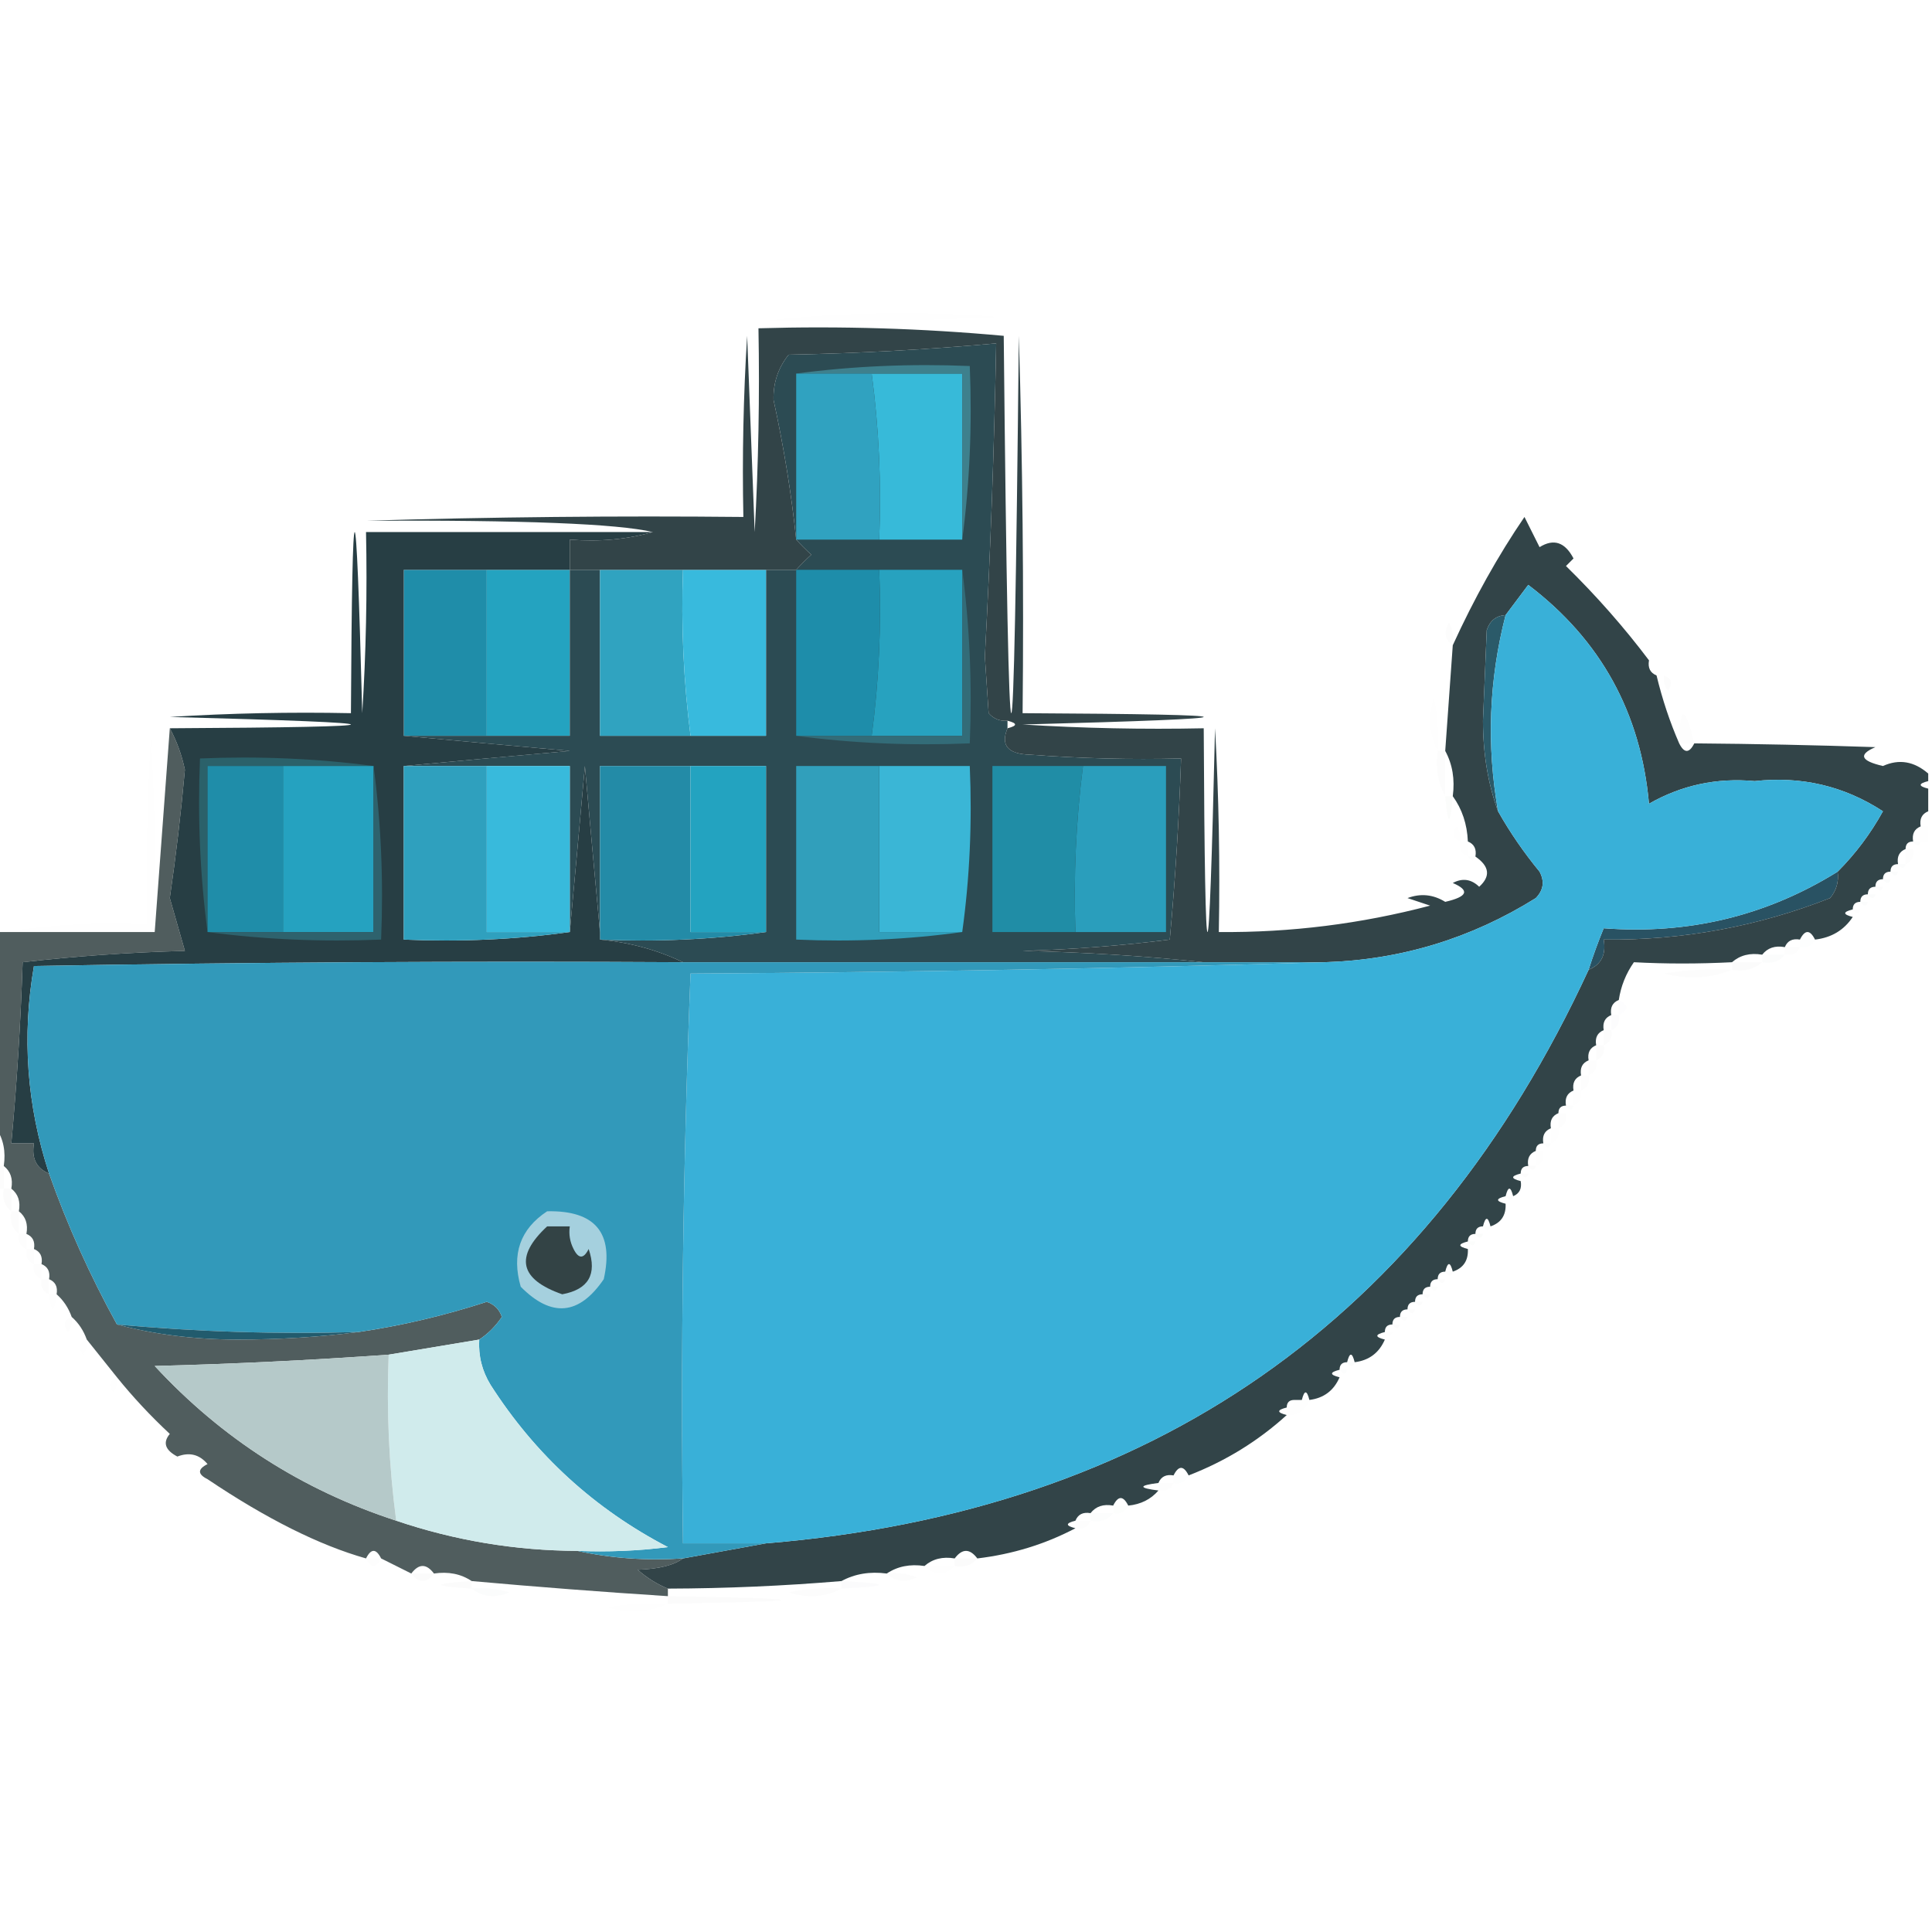 <?xml version="1.0" encoding="UTF-8"?>
<!DOCTYPE svg PUBLIC "-//W3C//DTD SVG 1.1//EN" "http://www.w3.org/Graphics/SVG/1.1/DTD/svg11.dtd">
<svg xmlns="http://www.w3.org/2000/svg" version="1.1" width="256px" height="256px" style="shape-rendering:geometricPrecision; text-rendering:geometricPrecision; image-rendering:optimizeQuality; fill-rule:evenodd; clip-rule:evenodd" xmlns:xlink="http://www.w3.org/1999/xlink">
<g><path style="opacity:0.004" fill="#000103" d="M 101.5,42.5 C 111.658,41.342 121.992,41.175 132.5,42C 122.172,42.5 111.839,42.666 101.5,42.5 Z"/></g>
<g><path style="opacity:1" fill="#1f8da9" d="M 64.5,75.5 C 64.5,82.833 64.5,90.167 64.5,97.5C 60.833,97.5 57.167,97.5 53.5,97.5C 53.5,90.167 53.5,82.833 53.5,75.5C 57.167,75.5 60.833,75.5 64.5,75.5 Z"/></g>
<g><path style="opacity:1" fill="#24a3c0" d="M 64.5,75.5 C 68.167,75.5 71.833,75.5 75.5,75.5C 75.5,82.833 75.5,90.167 75.5,97.5C 71.833,97.5 68.167,97.5 64.5,97.5C 64.5,90.167 64.5,82.833 64.5,75.5 Z"/></g>
<g><path style="opacity:0.996" fill="#2c4b53" d="M 133.5,95.5 C 133.5,95.833 133.5,96.167 133.5,96.5C 132.553,98.758 133.553,99.924 136.5,100C 143.158,100.5 149.825,100.666 156.5,100.5C 156.23,108.51 155.73,116.51 155,124.5C 148.581,125.313 142.081,125.813 135.5,126C 143.677,126.171 151.677,126.671 159.5,127.5C 136.5,127.5 113.5,127.5 90.5,127.5C 87.109,125.875 83.442,124.875 79.5,124.5C 87.019,124.825 94.352,124.492 101.5,123.5C 101.5,116.167 101.5,108.833 101.5,101.5C 98.167,101.5 94.833,101.5 91.5,101.5C 87.5,101.5 83.5,101.5 79.5,101.5C 79.5,108.833 79.5,116.167 79.5,123.5C 78.833,116.322 78.167,108.989 77.5,101.5C 76.833,108.989 76.167,116.322 75.5,123.5C 75.5,116.167 75.5,108.833 75.5,101.5C 71.833,101.5 68.167,101.5 64.5,101.5C 60.833,101.5 57.167,101.5 53.5,101.5C 60.678,100.833 68.011,100.167 75.5,99.5C 68.011,98.833 60.678,98.167 53.5,97.5C 57.167,97.5 60.833,97.5 64.5,97.5C 68.167,97.5 71.833,97.5 75.5,97.5C 75.5,90.167 75.5,82.833 75.5,75.5C 76.833,75.5 78.167,75.5 79.5,75.5C 79.5,82.833 79.5,90.167 79.5,97.5C 83.5,97.5 87.5,97.5 91.5,97.5C 94.833,97.5 98.167,97.5 101.5,97.5C 101.5,90.167 101.5,82.833 101.5,75.5C 102.833,75.5 104.167,75.5 105.5,75.5C 106.091,74.849 106.757,74.182 107.5,73.5C 106.757,72.818 106.091,72.151 105.5,71.5C 104.863,65.419 103.863,59.252 102.5,53C 102.439,50.739 103.106,48.739 104.5,47C 113.744,46.819 122.911,46.319 132,45.5C 131.734,59.504 131.234,73.338 130.5,87C 130.667,89.5 130.833,92 131,94.5C 131.671,95.252 132.504,95.586 133.5,95.5 Z"/></g>
<g><path style="opacity:1" fill="#27a2bf" d="M 116.5,75.5 C 120.167,75.5 123.833,75.5 127.5,75.5C 127.5,82.833 127.5,90.167 127.5,97.5C 123.5,97.5 119.5,97.5 115.5,97.5C 116.464,90.254 116.797,82.92 116.5,75.5 Z"/></g>
<g><path style="opacity:1" fill="#1e8daa" d="M 105.5,75.5 C 109.167,75.5 112.833,75.5 116.5,75.5C 116.797,82.92 116.464,90.254 115.5,97.5C 112.167,97.5 108.833,97.5 105.5,97.5C 105.5,90.167 105.5,82.833 105.5,75.5 Z"/></g>
<g><path style="opacity:1" fill="#30a3c0" d="M 79.5,75.5 C 83.167,75.5 86.833,75.5 90.5,75.5C 90.236,82.89 90.57,90.223 91.5,97.5C 87.5,97.5 83.5,97.5 79.5,97.5C 79.5,90.167 79.5,82.833 79.5,75.5 Z"/></g>
<g><path style="opacity:1" fill="#38badd" d="M 90.5,75.5 C 94.167,75.5 97.833,75.5 101.5,75.5C 101.5,82.833 101.5,90.167 101.5,97.5C 98.167,97.5 94.833,97.5 91.5,97.5C 90.57,90.223 90.236,82.89 90.5,75.5 Z"/></g>
<g><path style="opacity:0.012" fill="#37615b" d="M 218.5,86.5 C 219.833,87.167 219.833,87.167 218.5,86.5 Z"/></g>
<g><path style="opacity:0.012" fill="#4d5456" d="M 220.5,89.5 C 219.833,88.167 219.833,88.167 220.5,89.5 Z"/></g>
<g><path style="opacity:0.012" fill="#383739" d="M 220.5,89.5 C 221.525,89.897 221.692,90.563 221,91.5C 220.536,90.906 220.369,90.239 220.5,89.5 Z"/></g>
<g><path style="opacity:0.008" fill="#334750" d="M 224.5,98.5 C 223.833,98.5 223.167,98.5 222.5,98.5C 222.584,93.36 223.25,93.36 224.5,98.5 Z"/></g>
<g><path style="opacity:1" fill="#336c78" d="M 127.5,75.5 C 128.492,82.982 128.825,90.648 128.5,98.5C 120.648,98.825 112.982,98.492 105.5,97.5C 108.833,97.5 112.167,97.5 115.5,97.5C 119.5,97.5 123.5,97.5 127.5,97.5C 127.5,90.167 127.5,82.833 127.5,75.5 Z"/></g>
<g><path style="opacity:1" fill="#2a9ebc" d="M 143.5,101.5 C 147.167,101.5 150.833,101.5 154.5,101.5C 154.5,108.833 154.5,116.167 154.5,123.5C 150.5,123.5 146.5,123.5 142.5,123.5C 142.236,116.11 142.57,108.777 143.5,101.5 Z"/></g>
<g><path style="opacity:1" fill="#3ab6d6" d="M 116.5,101.5 C 120.5,101.5 124.5,101.5 128.5,101.5C 128.825,109.019 128.492,116.352 127.5,123.5C 123.833,123.5 120.167,123.5 116.5,123.5C 116.5,116.167 116.5,108.833 116.5,101.5 Z"/></g>
<g><path style="opacity:1" fill="#208da6" d="M 143.5,101.5 C 142.57,108.777 142.236,116.11 142.5,123.5C 138.833,123.5 135.167,123.5 131.5,123.5C 131.5,116.167 131.5,108.833 131.5,101.5C 135.5,101.5 139.5,101.5 143.5,101.5 Z"/></g>
<g><path style="opacity:1" fill="#238ba7" d="M 91.5,101.5 C 91.5,108.833 91.5,116.167 91.5,123.5C 94.833,123.5 98.167,123.5 101.5,123.5C 94.352,124.492 87.019,124.825 79.5,124.5C 79.5,124.167 79.5,123.833 79.5,123.5C 79.5,116.167 79.5,108.833 79.5,101.5C 83.5,101.5 87.5,101.5 91.5,101.5 Z"/></g>
<g><path style="opacity:1" fill="#23a3c0" d="M 91.5,101.5 C 94.833,101.5 98.167,101.5 101.5,101.5C 101.5,108.833 101.5,116.167 101.5,123.5C 98.167,123.5 94.833,123.5 91.5,123.5C 91.5,116.167 91.5,108.833 91.5,101.5 Z"/></g>
<g><path style="opacity:1" fill="#273e44" d="M 86.5,70.5 C 83.038,71.482 79.371,71.815 75.5,71.5C 75.5,72.833 75.5,74.167 75.5,75.5C 71.833,75.5 68.167,75.5 64.5,75.5C 60.833,75.5 57.167,75.5 53.5,75.5C 53.5,82.833 53.5,90.167 53.5,97.5C 60.678,98.167 68.011,98.833 75.5,99.5C 68.011,100.167 60.678,100.833 53.5,101.5C 53.5,109.167 53.5,116.833 53.5,124.5C 61.019,124.825 68.352,124.492 75.5,123.5C 76.167,116.322 76.833,108.989 77.5,101.5C 78.167,108.989 78.833,116.322 79.5,123.5C 79.5,123.833 79.5,124.167 79.5,124.5C 83.442,124.875 87.109,125.875 90.5,127.5C 61.831,127.333 33.165,127.5 4.5,128C 2.882,137.321 3.548,146.487 6.5,155.5C 4.824,154.817 4.157,153.483 4.5,151.5C 3.5,151.5 2.5,151.5 1.5,151.5C 2.237,143.533 2.737,135.533 3,127.5C 10.087,126.685 17.253,126.185 24.5,126C 23.833,123.667 23.167,121.333 22.5,119C 23.317,113.403 23.984,107.736 24.5,102C 24.079,100.011 23.412,98.177 22.5,96.5C 54.493,96.333 54.493,95.833 22.5,95C 30.493,94.5 38.493,94.334 46.5,94.5C 46.667,62.507 47.167,62.507 48,94.5C 48.5,86.507 48.666,78.507 48.5,70.5C 61.167,70.5 73.833,70.5 86.5,70.5 Z"/></g>
<g><path style="opacity:1" fill="#2b616a" d="M 49.5,101.5 C 45.5,101.5 41.5,101.5 37.5,101.5C 34.167,101.5 30.833,101.5 27.5,101.5C 27.5,108.833 27.5,116.167 27.5,123.5C 26.508,116.018 26.175,108.352 26.5,100.5C 34.352,100.175 42.018,100.508 49.5,101.5 Z"/></g>
<g><path style="opacity:1" fill="#2fa0be" d="M 53.5,101.5 C 57.167,101.5 60.833,101.5 64.5,101.5C 64.5,108.833 64.5,116.167 64.5,123.5C 68.167,123.5 71.833,123.5 75.5,123.5C 68.352,124.492 61.019,124.825 53.5,124.5C 53.5,116.833 53.5,109.167 53.5,101.5 Z"/></g>
<g><path style="opacity:1" fill="#1f8da9" d="M 37.5,101.5 C 37.5,108.833 37.5,116.167 37.5,123.5C 34.167,123.5 30.833,123.5 27.5,123.5C 27.5,116.167 27.5,108.833 27.5,101.5C 30.833,101.5 34.167,101.5 37.5,101.5 Z"/></g>
<g><path style="opacity:1" fill="#38badc" d="M 64.5,101.5 C 68.167,101.5 71.833,101.5 75.5,101.5C 75.5,108.833 75.5,116.167 75.5,123.5C 71.833,123.5 68.167,123.5 64.5,123.5C 64.5,116.167 64.5,108.833 64.5,101.5 Z"/></g>
<g><path style="opacity:1" fill="#319fbb" d="M 116.5,101.5 C 116.5,108.833 116.5,116.167 116.5,123.5C 120.167,123.5 123.833,123.5 127.5,123.5C 120.352,124.492 113.019,124.825 105.5,124.5C 105.5,116.833 105.5,109.167 105.5,101.5C 109.167,101.5 112.833,101.5 116.5,101.5 Z"/></g>
<g><path style="opacity:0.004" fill="#142b2a" d="M 254.5,109.5 C 254.833,109.5 255.167,109.5 255.5,109.5C 255.5,110.167 255.5,110.833 255.5,111.5C 255.167,111.5 254.833,111.5 254.5,111.5C 254.5,110.833 254.5,110.167 254.5,109.5 Z"/></g>
<g><path style="opacity:1" fill="#25a2c0" d="M 37.5,101.5 C 41.5,101.5 45.5,101.5 49.5,101.5C 49.5,108.833 49.5,116.167 49.5,123.5C 45.5,123.5 41.5,123.5 37.5,123.5C 37.5,116.167 37.5,108.833 37.5,101.5 Z"/></g>
<g><path style="opacity:0.012" fill="#465b5a" d="M 253.5,111.5 C 253.833,111.5 254.167,111.5 254.5,111.5C 254.315,112.17 253.981,112.17 253.5,111.5 Z"/></g>
<g><path style="opacity:0.008" fill="#212728" d="M 252.5,112.5 C 252.833,112.5 253.167,112.5 253.5,112.5C 253.672,113.492 253.338,114.158 252.5,114.5C 252.5,113.833 252.5,113.167 252.5,112.5 Z"/></g>
<g><path style="opacity:0.012" fill="#4e5758" d="M 251.5,114.5 C 251.833,114.5 252.167,114.5 252.5,114.5C 252.315,115.17 251.981,115.17 251.5,114.5 Z"/></g>
<g><path style="opacity:0.016" fill="#3b4344" d="M 250.5,115.5 C 250.833,115.5 251.167,115.5 251.5,115.5C 251.315,116.17 250.981,116.17 250.5,115.5 Z"/></g>
<g><path style="opacity:0.016" fill="#3b4344" d="M 249.5,116.5 C 249.833,116.5 250.167,116.5 250.5,116.5C 250.315,117.17 249.981,117.17 249.5,116.5 Z"/></g>
<g><path style="opacity:0.012" fill="#3a4444" d="M 248.5,117.5 C 248.833,117.5 249.167,117.5 249.5,117.5C 249.315,118.17 248.981,118.17 248.5,117.5 Z"/></g>
<g><path style="opacity:0.016" fill="#384448" d="M 247.5,118.5 C 247.833,118.5 248.167,118.5 248.5,118.5C 248.315,119.17 247.981,119.17 247.5,118.5 Z"/></g>
<g><path style="opacity:1" fill="#295263" d="M 243.5,115.5 C 243.67,116.822 243.337,117.989 242.5,119C 232.878,122.787 222.878,124.62 212.5,124.5C 212.843,126.483 212.176,127.817 210.5,128.5C 211.089,126.648 211.756,124.815 212.5,123C 223.747,123.855 234.08,121.355 243.5,115.5 Z"/></g>
<g><path style="opacity:0.016" fill="#3a4147" d="M 246.5,119.5 C 246.833,119.5 247.167,119.5 247.5,119.5C 247.315,120.17 246.981,120.17 246.5,119.5 Z"/></g>
<g><path style="opacity:0.012" fill="#55575a" d="M 245.5,120.5 C 245.833,120.5 246.167,120.5 246.5,120.5C 246.315,121.17 245.981,121.17 245.5,120.5 Z"/></g>
<g><path style="opacity:0.004" fill="#000203" d="M 20.5,123.5 C 13.833,123.5 7.167,123.5 0.5,123.5C 6.645,122.51 12.978,122.177 19.5,122.5C 19.334,114.16 19.5,105.827 20,97.5C 20.5,106.16 20.666,114.827 20.5,123.5 Z"/></g>
<g><path style="opacity:0.835" fill="#2e3d3f" d="M 22.5,96.5 C 23.412,98.177 24.079,100.011 24.5,102C 23.984,107.736 23.317,113.403 22.5,119C 23.167,121.333 23.833,123.667 24.5,126C 17.253,126.185 10.087,126.685 3,127.5C 2.737,135.533 2.237,143.533 1.5,151.5C 2.5,151.5 3.5,151.5 4.5,151.5C 4.157,153.483 4.824,154.817 6.5,155.5C 8.925,162.355 11.925,169.022 15.5,175.5C 20.456,176.828 25.789,177.495 31.5,177.5C 37.011,177.499 42.344,177.166 47.5,176.5C 53.148,175.673 58.815,174.34 64.5,172.5C 65.5,172.833 66.167,173.5 66.5,174.5C 65.66,175.735 64.66,176.735 63.5,177.5C 59.5,178.167 55.5,178.833 51.5,179.5C 41.192,180.234 30.859,180.734 20.5,181C 29.39,190.611 40.057,197.445 52.5,201.5C 60.268,204.128 68.268,205.461 76.5,205.5C 80.97,206.486 85.637,206.819 90.5,206.5C 89.319,207.397 87.319,207.897 84.5,208C 85.736,209.085 87.069,209.918 88.5,210.5C 88.5,210.833 88.5,211.167 88.5,211.5C 79.823,210.944 71.157,210.277 62.5,209.5C 61.081,208.549 59.415,208.216 57.5,208.5C 56.5,207.167 55.5,207.167 54.5,208.5C 53.167,207.833 51.833,207.167 50.5,206.5C 49.833,205.167 49.167,205.167 48.5,206.5C 42.312,204.752 35.312,201.252 27.5,196C 26.167,195.333 26.167,194.667 27.5,194C 26.428,192.716 25.095,192.383 23.5,193C 21.875,192.147 21.542,191.147 22.5,190C 19.933,187.604 17.6,185.104 15.5,182.5C 14.136,180.809 12.803,179.142 11.5,177.5C 11.068,176.29 10.401,175.29 9.5,174.5C 9.068,173.29 8.401,172.29 7.5,171.5C 7.672,170.508 7.338,169.842 6.5,169.5C 6.672,168.508 6.338,167.842 5.5,167.5C 5.672,166.508 5.338,165.842 4.5,165.5C 4.672,164.508 4.338,163.842 3.5,163.5C 3.737,162.209 3.404,161.209 2.5,160.5C 2.737,159.209 2.404,158.209 1.5,157.5C 1.737,156.209 1.404,155.209 0.5,154.5C 0.784,152.585 0.451,150.919 -0.5,149.5C -0.5,140.833 -0.5,132.167 -0.5,123.5C -0.167,123.5 0.167,123.5 0.5,123.5C 7.167,123.5 13.833,123.5 20.5,123.5C 21.167,114.5 21.833,105.5 22.5,96.5 Z"/></g>
<g><path style="opacity:1" fill="#2e626d" d="M 49.5,101.5 C 50.492,108.982 50.825,116.648 50.5,124.5C 42.648,124.825 34.982,124.492 27.5,123.5C 30.833,123.5 34.167,123.5 37.5,123.5C 41.5,123.5 45.5,123.5 49.5,123.5C 49.5,116.167 49.5,108.833 49.5,101.5 Z"/></g>
<g><path style="opacity:0.991" fill="#314347" d="M 195.5,113.5 C 195.672,112.508 195.338,111.842 194.5,111.5C 194.405,109.214 193.738,107.214 192.5,105.5C 192.795,103.265 192.461,101.265 191.5,99.5C 191.833,94.833 192.167,90.167 192.5,85.5C 195.342,79.282 198.508,73.615 202,68.5C 202.667,69.833 203.333,71.167 204,72.5C 205.871,71.332 207.371,71.832 208.5,74C 208.167,74.333 207.833,74.667 207.5,75C 211.537,78.958 215.204,83.124 218.5,87.5C 218.328,88.492 218.662,89.158 219.5,89.5C 220.265,92.67 221.265,95.67 222.5,98.5C 223.167,99.833 223.833,99.833 224.5,98.5C 232.611,98.566 240.611,98.732 248.5,99C 246.205,99.984 246.539,100.817 249.5,101.5C 251.626,100.538 253.626,100.872 255.5,102.5C 255.5,102.833 255.5,103.167 255.5,103.5C 254.167,103.833 254.167,104.167 255.5,104.5C 255.5,105.5 255.5,106.5 255.5,107.5C 254.662,107.842 254.328,108.508 254.5,109.5C 253.662,109.842 253.328,110.508 253.5,111.5C 252.833,111.5 252.5,111.833 252.5,112.5C 251.662,112.842 251.328,113.508 251.5,114.5C 250.833,114.5 250.5,114.833 250.5,115.5C 249.833,115.5 249.5,115.833 249.5,116.5C 248.833,116.5 248.5,116.833 248.5,117.5C 247.833,117.5 247.5,117.833 247.5,118.5C 246.833,118.5 246.5,118.833 246.5,119.5C 245.833,119.5 245.5,119.833 245.5,120.5C 244.167,120.833 244.167,121.167 245.5,121.5C 244.341,123.25 242.674,124.25 240.5,124.5C 239.833,123.167 239.167,123.167 238.5,124.5C 237.508,124.328 236.842,124.662 236.5,125.5C 235.209,125.263 234.209,125.596 233.5,126.5C 231.901,126.232 230.568,126.566 229.5,127.5C 225.046,127.724 220.712,127.724 216.5,127.5C 215.438,129.022 214.771,130.688 214.5,132.5C 213.662,132.842 213.328,133.508 213.5,134.5C 212.662,134.842 212.328,135.508 212.5,136.5C 211.662,136.842 211.328,137.508 211.5,138.5C 210.662,138.842 210.328,139.508 210.5,140.5C 209.662,140.842 209.328,141.508 209.5,142.5C 208.662,142.842 208.328,143.508 208.5,144.5C 207.662,144.842 207.328,145.508 207.5,146.5C 206.833,146.5 206.5,146.833 206.5,147.5C 205.662,147.842 205.328,148.508 205.5,149.5C 204.662,149.842 204.328,150.508 204.5,151.5C 203.833,151.5 203.5,151.833 203.5,152.5C 202.662,152.842 202.328,153.508 202.5,154.5C 201.833,154.5 201.5,154.833 201.5,155.5C 200.167,155.833 200.167,156.167 201.5,156.5C 201.672,157.492 201.338,158.158 200.5,158.5C 200.167,157.167 199.833,157.167 199.5,158.5C 198.167,158.833 198.167,159.167 199.5,159.5C 199.573,161.027 198.906,162.027 197.5,162.5C 197.167,161.167 196.833,161.167 196.5,162.5C 195.833,162.5 195.5,162.833 195.5,163.5C 194.833,163.5 194.5,163.833 194.5,164.5C 193.167,164.833 193.167,165.167 194.5,165.5C 194.573,167.027 193.906,168.027 192.5,168.5C 192.167,167.167 191.833,167.167 191.5,168.5C 190.833,168.5 190.5,168.833 190.5,169.5C 189.833,169.5 189.5,169.833 189.5,170.5C 188.833,170.5 188.5,170.833 188.5,171.5C 187.833,171.5 187.5,171.833 187.5,172.5C 186.833,172.5 186.5,172.833 186.5,173.5C 185.833,173.5 185.5,173.833 185.5,174.5C 184.833,174.5 184.5,174.833 184.5,175.5C 183.833,175.5 183.5,175.833 183.5,176.5C 182.167,176.833 182.167,177.167 183.5,177.5C 182.738,179.262 181.404,180.262 179.5,180.5C 179.167,179.167 178.833,179.167 178.5,180.5C 177.833,180.5 177.5,180.833 177.5,181.5C 176.167,181.833 176.167,182.167 177.5,182.5C 176.738,184.262 175.404,185.262 173.5,185.5C 173.167,184.167 172.833,184.167 172.5,185.5C 172.167,185.5 171.833,185.5 171.5,185.5C 170.833,185.5 170.5,185.833 170.5,186.5C 169.167,186.833 169.167,187.167 170.5,187.5C 166.701,190.952 162.368,193.618 157.5,195.5C 156.833,194.167 156.167,194.167 155.5,195.5C 154.508,195.328 153.842,195.662 153.5,196.5C 150.833,196.833 150.833,197.167 153.5,197.5C 152.486,198.674 151.153,199.34 149.5,199.5C 148.833,198.167 148.167,198.167 147.5,199.5C 146.209,199.263 145.209,199.596 144.5,200.5C 143.508,200.328 142.842,200.662 142.5,201.5C 141.167,201.833 141.167,202.167 142.5,202.5C 138.498,204.61 134.165,205.943 129.5,206.5C 128.5,205.167 127.5,205.167 126.5,206.5C 124.901,206.232 123.568,206.566 122.5,207.5C 120.585,207.216 118.919,207.549 117.5,208.5C 115.265,208.205 113.265,208.539 111.5,209.5C 103.85,210.143 96.183,210.477 88.5,210.5C 87.069,209.918 85.736,209.085 84.5,208C 87.319,207.897 89.319,207.397 90.5,206.5C 94.167,205.833 97.833,205.167 101.5,204.5C 152.698,200.277 189.031,174.944 210.5,128.5C 212.176,127.817 212.843,126.483 212.5,124.5C 222.878,124.62 232.878,122.787 242.5,119C 243.337,117.989 243.67,116.822 243.5,115.5C 245.86,113.135 247.86,110.468 249.5,107.5C 244.366,104.15 238.7,102.817 232.5,103.5C 227.481,103.033 222.814,104.033 218.5,106.5C 217.421,94.437 212.088,84.77 202.5,77.5C 201.476,78.852 200.476,80.185 199.5,81.5C 198.25,81.577 197.417,82.244 197,83.5C 196.833,87.5 196.667,91.5 196.5,95.5C 196.509,99.893 197.176,103.893 198.5,107.5C 200.064,110.274 201.897,112.941 204,115.5C 204.684,116.784 204.517,117.951 203.5,119C 194.908,124.365 185.575,127.198 175.5,127.5C 170.167,127.5 164.833,127.5 159.5,127.5C 151.677,126.671 143.677,126.171 135.5,126C 142.081,125.813 148.581,125.313 155,124.5C 155.73,116.51 156.23,108.51 156.5,100.5C 149.825,100.666 143.158,100.5 136.5,100C 133.553,99.924 132.553,98.758 133.5,96.5C 134.833,96.167 134.833,95.833 133.5,95.5C 132.504,95.586 131.671,95.252 131,94.5C 130.833,92 130.667,89.5 130.5,87C 131.234,73.338 131.734,59.504 132,45.5C 122.911,46.319 113.744,46.819 104.5,47C 103.106,48.739 102.439,50.739 102.5,53C 103.863,59.252 104.863,65.419 105.5,71.5C 106.091,72.151 106.757,72.818 107.5,73.5C 106.757,74.182 106.091,74.849 105.5,75.5C 104.167,75.5 102.833,75.5 101.5,75.5C 97.833,75.5 94.167,75.5 90.5,75.5C 86.833,75.5 83.167,75.5 79.5,75.5C 78.167,75.5 76.833,75.5 75.5,75.5C 75.5,74.167 75.5,72.833 75.5,71.5C 79.371,71.815 83.038,71.482 86.5,70.5C 81.877,69.397 69.21,68.897 48.5,69C 65.163,68.5 81.83,68.333 98.5,68.5C 98.334,60.493 98.5,52.493 99,44.5C 99.333,53.167 99.667,61.833 100,70.5C 100.5,61.506 100.666,52.506 100.5,43.5C 111.415,43.18 122.248,43.513 133,44.5C 133.667,111.167 134.333,111.167 135,44.5C 135.5,61.163 135.667,77.83 135.5,94.5C 167.493,94.667 167.493,95.167 135.5,96C 143.493,96.5 151.493,96.666 159.5,96.5C 159.667,132.494 160.167,132.494 161,96.5C 161.5,105.494 161.666,114.494 161.5,123.5C 171.005,123.583 180.339,122.417 189.5,120C 188.5,119.667 187.5,119.333 186.5,119C 188.235,118.349 189.902,118.515 191.5,119.5C 194.461,118.817 194.795,117.984 192.5,117C 193.784,116.316 194.951,116.483 196,117.5C 197.534,116.119 197.368,114.786 195.5,113.5 Z"/></g>
<g><path style="opacity:0.012" fill="#455655" d="M 194.5,113.5 C 194.833,113.5 195.167,113.5 195.5,113.5C 195.315,114.17 194.981,114.17 194.5,113.5 Z"/></g>
<g><path style="opacity:0.004" fill="#1b2020" d="M 193.5,111.5 C 193.833,111.5 194.167,111.5 194.5,111.5C 194.5,112.167 194.5,112.833 194.5,113.5C 193.662,113.158 193.328,112.492 193.5,111.5 Z"/></g>
<g><path style="opacity:0.004" fill="#121a19" d="M 193.5,111.5 C 192.475,111.103 192.308,110.437 193,109.5C 193.464,110.094 193.631,110.761 193.5,111.5 Z"/></g>
<g><path style="opacity:0.016" fill="#203f38" d="M 191.5,105.5 C 191.833,105.5 192.167,105.5 192.5,105.5C 192.167,109.5 191.833,109.5 191.5,105.5 Z"/></g>
<g><path style="opacity:1" fill="#2b5a69" d="M 199.5,81.5 C 197.29,90.079 196.956,98.746 198.5,107.5C 197.176,103.893 196.509,99.893 196.5,95.5C 196.667,91.5 196.833,87.5 197,83.5C 197.417,82.244 198.25,81.577 199.5,81.5 Z"/></g>
<g><path style="opacity:0.012" fill="#353f3c" d="M 190.5,99.5 C 190.833,99.5 191.167,99.5 191.5,99.5C 191.5,101.5 191.5,103.5 191.5,105.5C 190.539,103.735 190.205,101.735 190.5,99.5 Z"/></g>
<g><path style="opacity:0.004" fill="#020101" d="M 190.5,99.5 C 189.371,97.372 189.204,95.038 190,92.5C 190.497,94.81 190.663,97.143 190.5,99.5 Z"/></g>
<g><path style="opacity:0.012" fill="#3e4042" d="M 192.5,85.5 C 191.427,84.749 191.26,83.749 192,82.5C 192.483,83.448 192.649,84.448 192.5,85.5 Z"/></g>
<g><path style="opacity:1" fill="#37bad9" d="M 115.5,49.5 C 119.5,49.5 123.5,49.5 127.5,49.5C 127.5,56.833 127.5,64.167 127.5,71.5C 123.833,71.5 120.167,71.5 116.5,71.5C 116.797,64.08 116.464,56.746 115.5,49.5 Z"/></g>
<g><path style="opacity:1" fill="#3e808d" d="M 105.5,49.5 C 112.982,48.508 120.648,48.175 128.5,48.5C 128.825,56.352 128.492,64.018 127.5,71.5C 127.5,64.167 127.5,56.833 127.5,49.5C 123.5,49.5 119.5,49.5 115.5,49.5C 112.167,49.5 108.833,49.5 105.5,49.5 Z"/></g>
<g><path style="opacity:1" fill="#30a2c0" d="M 105.5,49.5 C 108.833,49.5 112.167,49.5 115.5,49.5C 116.464,56.746 116.797,64.08 116.5,71.5C 112.833,71.5 109.167,71.5 105.5,71.5C 105.5,64.167 105.5,56.833 105.5,49.5 Z"/></g>
<g><path style="opacity:0.008" fill="#778182" d="M 238.5,125.5 C 238.5,125.167 238.5,124.833 238.5,124.5C 239.167,124.5 239.833,124.5 240.5,124.5C 240.158,125.338 239.492,125.672 238.5,125.5 Z"/></g>
<g><path style="opacity:0.008" fill="#5f6b67" d="M 236.5,126.5 C 236.5,126.167 236.5,125.833 236.5,125.5C 237.167,125.5 237.833,125.5 238.5,125.5C 238.158,126.338 237.492,126.672 236.5,126.5 Z"/></g>
<g><path style="opacity:0.016" fill="#394142" d="M 233.5,127.5 C 233.5,127.167 233.5,126.833 233.5,126.5C 234.5,126.5 235.5,126.5 236.5,126.5C 235.791,127.404 234.791,127.737 233.5,127.5 Z"/></g>
<g><path style="opacity:0.016" fill="#2f3133" d="M 229.5,128.5 C 229.5,128.167 229.5,127.833 229.5,127.5C 230.833,127.5 232.167,127.5 233.5,127.5C 232.432,128.434 231.099,128.768 229.5,128.5 Z"/></g>
<g><path style="opacity:0.012" fill="#424f4b" d="M 229.5,128.5 C 226.696,129.638 223.696,129.805 220.5,129C 223.482,128.502 226.482,128.335 229.5,128.5 Z"/></g>
<g><path style="opacity:1" fill="#39b0d8" d="M 243.5,115.5 C 234.08,121.355 223.747,123.855 212.5,123C 211.756,124.815 211.089,126.648 210.5,128.5C 189.031,174.944 152.698,200.277 101.5,204.5C 97.833,204.5 94.167,204.5 90.5,204.5C 90.172,179.259 90.505,154.092 91.5,129C 119.67,128.832 147.67,128.332 175.5,127.5C 185.575,127.198 194.908,124.365 203.5,119C 204.517,117.951 204.684,116.784 204,115.5C 201.897,112.941 200.064,110.274 198.5,107.5C 196.956,98.746 197.29,90.079 199.5,81.5C 200.476,80.185 201.476,78.852 202.5,77.5C 212.088,84.77 217.421,94.437 218.5,106.5C 222.814,104.033 227.481,103.033 232.5,103.5C 238.7,102.817 244.366,104.15 249.5,107.5C 247.86,110.468 245.86,113.135 243.5,115.5 Z"/></g>
<g><path style="opacity:0.008" fill="#3a6887" d="M 214.5,132.5 C 215.833,133.167 215.833,133.833 214.5,134.5C 214.5,133.833 214.5,133.167 214.5,132.5 Z"/></g>
<g><path style="opacity:1" fill="#3299ba" d="M 90.5,127.5 C 113.5,127.5 136.5,127.5 159.5,127.5C 164.833,127.5 170.167,127.5 175.5,127.5C 147.67,128.332 119.67,128.832 91.5,129C 90.505,154.092 90.172,179.259 90.5,204.5C 94.167,204.5 97.833,204.5 101.5,204.5C 97.833,205.167 94.167,205.833 90.5,206.5C 85.637,206.819 80.97,206.486 76.5,205.5C 80.514,205.666 84.514,205.499 88.5,205C 78.765,199.932 70.932,192.766 65,183.5C 63.872,181.655 63.372,179.655 63.5,177.5C 64.66,176.735 65.66,175.735 66.5,174.5C 66.167,173.5 65.5,172.833 64.5,172.5C 58.815,174.34 53.148,175.673 47.5,176.5C 36.752,176.809 26.085,176.476 15.5,175.5C 11.925,169.022 8.925,162.355 6.5,155.5C 3.548,146.487 2.882,137.321 4.5,128C 33.165,127.5 61.831,127.333 90.5,127.5 Z"/></g>
<g><path style="opacity:0.012" fill="#3a4e69" d="M 213.5,134.5 C 213.833,134.5 214.167,134.5 214.5,134.5C 214.672,135.492 214.338,136.158 213.5,136.5C 213.5,135.833 213.5,135.167 213.5,134.5 Z"/></g>
<g><path style="opacity:0.012" fill="#313536" d="M 212.5,136.5 C 212.833,136.5 213.167,136.5 213.5,136.5C 213.672,137.492 213.338,138.158 212.5,138.5C 212.5,137.833 212.5,137.167 212.5,136.5 Z"/></g>
<g><path style="opacity:0.012" fill="#2e3134" d="M 211.5,138.5 C 211.833,138.5 212.167,138.5 212.5,138.5C 212.672,139.492 212.338,140.158 211.5,140.5C 211.5,139.833 211.5,139.167 211.5,138.5 Z"/></g>
<g><path style="opacity:0.008" fill="#4a4d6d" d="M 210.5,140.5 C 210.833,140.5 211.167,140.5 211.5,140.5C 211.672,141.492 211.338,142.158 210.5,142.5C 210.5,141.833 210.5,141.167 210.5,140.5 Z"/></g>
<g><path style="opacity:0.008" fill="#010210" d="M 209.5,142.5 C 209.833,142.5 210.167,142.5 210.5,142.5C 210.672,143.492 210.338,144.158 209.5,144.5C 209.5,143.833 209.5,143.167 209.5,142.5 Z"/></g>
<g><path style="opacity:0.004" fill="#1f211f" d="M 208.5,144.5 C 208.833,144.5 209.167,144.5 209.5,144.5C 209.672,145.492 209.338,146.158 208.5,146.5C 208.5,145.833 208.5,145.167 208.5,144.5 Z"/></g>
<g><path style="opacity:0.012" fill="#4e5b58" d="M 207.5,146.5 C 207.833,146.5 208.167,146.5 208.5,146.5C 208.315,147.17 207.981,147.17 207.5,146.5 Z"/></g>
<g><path style="opacity:0.008" fill="#2a514b" d="M 206.5,147.5 C 206.833,147.5 207.167,147.5 207.5,147.5C 207.672,148.492 207.338,149.158 206.5,149.5C 206.5,148.833 206.5,148.167 206.5,147.5 Z"/></g>
<g><path style="opacity:0.004" fill="#1c1f23" d="M 205.5,149.5 C 205.833,149.5 206.167,149.5 206.5,149.5C 206.672,150.492 206.338,151.158 205.5,151.5C 205.5,150.833 205.5,150.167 205.5,149.5 Z"/></g>
<g><path style="opacity:0.012" fill="#3d5b59" d="M 204.5,151.5 C 204.833,151.5 205.167,151.5 205.5,151.5C 205.315,152.17 204.981,152.17 204.5,151.5 Z"/></g>
<g><path style="opacity:0.004" fill="#121e1d" d="M 203.5,152.5 C 203.833,152.5 204.167,152.5 204.5,152.5C 204.672,153.492 204.338,154.158 203.5,154.5C 203.5,153.833 203.5,153.167 203.5,152.5 Z"/></g>
<g><path style="opacity:0.012" fill="#374544" d="M 202.5,154.5 C 202.833,154.5 203.167,154.5 203.5,154.5C 203.315,155.17 202.981,155.17 202.5,154.5 Z"/></g>
<g><path style="opacity:0.012" fill="#3a3c41" d="M -0.5,154.5 C -0.167,154.5 0.167,154.5 0.5,154.5C 0.5,155.5 0.5,156.5 0.5,157.5C 0.167,157.5 -0.167,157.5 -0.5,157.5C -0.5,156.5 -0.5,155.5 -0.5,154.5 Z"/></g>
<g><path style="opacity:0.012" fill="#114739" d="M 201.5,155.5 C 201.833,155.5 202.167,155.5 202.5,155.5C 202.315,156.17 201.981,156.17 201.5,155.5 Z"/></g>
<g><path style="opacity:0.016" fill="#222326" d="M 0.5,157.5 C 0.833,157.5 1.167,157.5 1.5,157.5C 1.5,158.5 1.5,159.5 1.5,160.5C 0.596,159.791 0.263,158.791 0.5,157.5 Z"/></g>
<g><path style="opacity:0.012" fill="#474f4e" d="M 199.5,158.5 C 199.833,158.5 200.167,158.5 200.5,158.5C 200.315,159.17 199.981,159.17 199.5,158.5 Z"/></g>
<g><path style="opacity:0.012" fill="#282d2f" d="M 1.5,160.5 C 1.833,160.5 2.167,160.5 2.5,160.5C 2.5,161.5 2.5,162.5 2.5,163.5C 1.596,162.791 1.263,161.791 1.5,160.5 Z"/></g>
<g><path style="opacity:0.012" fill="#3f5a51" d="M 196.5,162.5 C 196.833,162.5 197.167,162.5 197.5,162.5C 197.315,163.17 196.981,163.17 196.5,162.5 Z"/></g>
<g><path style="opacity:0.016" fill="#2f413a" d="M 195.5,163.5 C 195.833,163.5 196.167,163.5 196.5,163.5C 196.315,164.17 195.981,164.17 195.5,163.5 Z"/></g>
<g><path style="opacity:0.008" fill="#1e2131" d="M 2.5,163.5 C 2.833,163.5 3.167,163.5 3.5,163.5C 3.5,164.167 3.5,164.833 3.5,165.5C 2.662,165.158 2.328,164.492 2.5,163.5 Z"/></g>
<g><path style="opacity:0.012" fill="#3a5e51" d="M 194.5,164.5 C 194.833,164.5 195.167,164.5 195.5,164.5C 195.315,165.17 194.981,165.17 194.5,164.5 Z"/></g>
<g><path style="opacity:0.008" fill="#333b42" d="M 3.5,165.5 C 3.833,165.5 4.167,165.5 4.5,165.5C 4.5,166.167 4.5,166.833 4.5,167.5C 3.662,167.158 3.328,166.492 3.5,165.5 Z"/></g>
<g><path style="opacity:0.008" fill="#59575a" d="M 4.5,167.5 C 4.833,167.5 5.167,167.5 5.5,167.5C 5.5,168.167 5.5,168.833 5.5,169.5C 4.662,169.158 4.328,168.492 4.5,167.5 Z"/></g>
<g><path style="opacity:0.008" fill="#3e5153" d="M 191.5,168.5 C 191.833,168.5 192.167,168.5 192.5,168.5C 192.315,169.17 191.981,169.17 191.5,168.5 Z"/></g>
<g><path style="opacity:1" fill="#a5d0de" d="M 72.5,160.5 C 78.873,160.368 81.373,163.368 80,169.5C 76.74,174.285 73.073,174.619 69,170.5C 67.756,166.191 68.923,162.858 72.5,160.5 Z"/></g>
<g><path style="opacity:1" fill="#334345" d="M 72.5,162.5 C 73.5,162.5 74.5,162.5 75.5,162.5C 75.35,163.552 75.517,164.552 76,165.5C 76.667,166.833 77.333,166.833 78,165.5C 79.141,168.857 77.975,170.857 74.5,171.5C 68.837,169.523 68.17,166.523 72.5,162.5 Z"/></g>
<g><path style="opacity:0.012" fill="#215247" d="M 190.5,169.5 C 190.833,169.5 191.167,169.5 191.5,169.5C 191.315,170.17 190.981,170.17 190.5,169.5 Z"/></g>
<g><path style="opacity:0.012" fill="#3b393b" d="M 5.5,169.5 C 5.833,169.5 6.167,169.5 6.5,169.5C 6.5,170.167 6.5,170.833 6.5,171.5C 5.662,171.158 5.328,170.492 5.5,169.5 Z"/></g>
<g><path style="opacity:0.012" fill="#245349" d="M 189.5,170.5 C 189.833,170.5 190.167,170.5 190.5,170.5C 190.315,171.17 189.981,171.17 189.5,170.5 Z"/></g>
<g><path style="opacity:0.012" fill="#424548" d="M 188.5,171.5 C 188.833,171.5 189.167,171.5 189.5,171.5C 189.315,172.17 188.981,172.17 188.5,171.5 Z"/></g>
<g><path style="opacity:0.004" fill="#020606" d="M 6.5,171.5 C 6.833,171.5 7.167,171.5 7.5,171.5C 7.167,174.167 6.833,174.167 6.5,171.5 Z"/></g>
<g><path style="opacity:0.012" fill="#484648" d="M 187.5,172.5 C 187.833,172.5 188.167,172.5 188.5,172.5C 188.315,173.17 187.981,173.17 187.5,172.5 Z"/></g>
<g><path style="opacity:0.012" fill="#4e4a4b" d="M 186.5,173.5 C 186.833,173.5 187.167,173.5 187.5,173.5C 187.315,174.17 186.981,174.17 186.5,173.5 Z"/></g>
<g><path style="opacity:0.012" fill="#4f4e4b" d="M 185.5,174.5 C 185.833,174.5 186.167,174.5 186.5,174.5C 186.315,175.17 185.981,175.17 185.5,174.5 Z"/></g>
<g><path style="opacity:0.008" fill="#1c2827" d="M 9.5,174.5 C 9.631,175.239 9.464,175.906 9,176.5C 8.308,175.563 8.475,174.897 9.5,174.5 Z"/></g>
<g><path style="opacity:0.012" fill="#484b4a" d="M 184.5,175.5 C 184.833,175.5 185.167,175.5 185.5,175.5C 185.315,176.17 184.981,176.17 184.5,175.5 Z"/></g>
<g><path style="opacity:1" fill="#225b6d" d="M 15.5,175.5 C 26.085,176.476 36.752,176.809 47.5,176.5C 42.344,177.166 37.011,177.499 31.5,177.5C 25.789,177.495 20.456,176.828 15.5,175.5 Z"/></g>
<g><path style="opacity:0.008" fill="#8b8a8a" d="M 183.5,176.5 C 183.833,176.5 184.167,176.5 184.5,176.5C 184.315,177.17 183.981,177.17 183.5,176.5 Z"/></g>
<g><path style="opacity:0.004" fill="#1d1e25" d="M 11.5,177.5 C 11.631,178.239 11.464,178.906 11,179.5C 10.308,178.563 10.475,177.897 11.5,177.5 Z"/></g>
<g><path style="opacity:1" fill="#d0ebec" d="M 63.5,177.5 C 63.372,179.655 63.872,181.655 65,183.5C 70.932,192.766 78.765,199.932 88.5,205C 84.514,205.499 80.514,205.666 76.5,205.5C 68.268,205.461 60.268,204.128 52.5,201.5C 51.536,194.254 51.203,186.92 51.5,179.5C 55.5,178.833 59.5,178.167 63.5,177.5 Z"/></g>
<g><path style="opacity:0.016" fill="#36413f" d="M 178.5,180.5 C 178.833,180.5 179.167,180.5 179.5,180.5C 179.315,181.17 178.981,181.17 178.5,180.5 Z"/></g>
<g><path style="opacity:0.012" fill="#495855" d="M 177.5,181.5 C 177.833,181.5 178.167,181.5 178.5,181.5C 178.315,182.17 177.981,182.17 177.5,181.5 Z"/></g>
<g><path style="opacity:0.004" fill="#030614" d="M 15.5,182.5 C 15.631,183.239 15.464,183.906 15,184.5C 14.308,183.563 14.475,182.897 15.5,182.5 Z"/></g>
<g><path style="opacity:1" fill="#b5c9c9" d="M 51.5,179.5 C 51.203,186.92 51.536,194.254 52.5,201.5C 40.057,197.445 29.39,190.611 20.5,181C 30.859,180.734 41.192,180.234 51.5,179.5 Z"/></g>
<g><path style="opacity:0.004" fill="#121743" d="M 171.5,185.5 C 171.833,185.5 172.167,185.5 172.5,185.5C 172.833,185.5 173.167,185.5 173.5,185.5C 173.027,186.906 172.027,187.573 170.5,187.5C 170.5,187.167 170.5,186.833 170.5,186.5C 171.167,186.5 171.5,186.167 171.5,185.5 Z"/></g>
<g><path style="opacity:0.008" fill="#7c8383" d="M 155.5,196.5 C 155.5,196.167 155.5,195.833 155.5,195.5C 156.167,195.5 156.833,195.5 157.5,195.5C 157.158,196.338 156.492,196.672 155.5,196.5 Z"/></g>
<g><path style="opacity:0.012" fill="#5a5d5f" d="M 153.5,197.5 C 153.5,197.167 153.5,196.833 153.5,196.5C 154.167,196.5 154.833,196.5 155.5,196.5C 155.158,197.338 154.492,197.672 153.5,197.5 Z"/></g>
<g><path style="opacity:0.01" fill="#426661" d="M 147.5,200.5 C 147.5,200.167 147.5,199.833 147.5,199.5C 148.167,199.5 148.833,199.5 149.5,199.5C 149.158,200.338 148.492,200.672 147.5,200.5 Z"/></g>
<g><path style="opacity:0.012" fill="#525555" d="M 144.5,201.5 C 144.5,201.167 144.5,200.833 144.5,200.5C 145.5,200.5 146.5,200.5 147.5,200.5C 146.791,201.404 145.791,201.737 144.5,201.5 Z"/></g>
<g><path style="opacity:0.008" fill="#667472" d="M 142.5,202.5 C 142.5,202.167 142.5,201.833 142.5,201.5C 143.167,201.5 143.833,201.5 144.5,201.5C 144.158,202.338 143.492,202.672 142.5,202.5 Z"/></g>
<g><path style="opacity:0.012" fill="#5d5f61" d="M 48.5,206.5 C 49.167,206.5 49.833,206.5 50.5,206.5C 49.833,207.833 49.167,207.833 48.5,206.5 Z"/></g>
<g><path style="opacity:0.016" fill="#293634" d="M 126.5,207.5 C 126.5,207.167 126.5,206.833 126.5,206.5C 127.5,206.5 128.5,206.5 129.5,206.5C 128.791,207.404 127.791,207.737 126.5,207.5 Z"/></g>
<g><path style="opacity:0.004" fill="#121c1d" d="M 122.5,207.5 C 123.833,207.5 125.167,207.5 126.5,207.5C 125.167,208.833 123.833,208.833 122.5,207.5 Z"/></g>
<g><path style="opacity:0.016" fill="#32222b" d="M 54.5,208.5 C 55.5,208.5 56.5,208.5 57.5,208.5C 56.5,209.833 55.5,209.833 54.5,208.5 Z"/></g>
<g><path style="opacity:0.016" fill="#48686a" d="M 117.5,208.5 C 118.873,208.343 120.207,208.51 121.5,209C 119.934,209.765 118.601,209.598 117.5,208.5 Z"/></g>
<g><path style="opacity:0.016" fill="#26282b" d="M 62.5,209.5 C 62.5,209.833 62.5,210.167 62.5,210.5C 57.167,210.167 57.167,209.833 62.5,209.5 Z"/></g>
<g><path style="opacity:0.016" fill="#323844" d="M 111.5,210.5 C 111.5,210.167 111.5,209.833 111.5,209.5C 118.167,209.833 118.167,210.167 111.5,210.5 Z"/></g>
<g><path style="opacity:0.016" fill="#2b4949" d="M 62.5,210.5 C 64.199,210.34 65.866,210.506 67.5,211C 65.613,211.78 63.946,211.613 62.5,210.5 Z"/></g>
<g><path style="opacity:0.012" fill="#3f4144" d="M 111.5,210.5 C 109.372,211.629 107.039,211.796 104.5,211C 106.81,210.503 109.143,210.337 111.5,210.5 Z"/></g>
<g><path style="opacity:0.016" fill="#313a3a" d="M 88.5,212.5 C 88.5,212.167 88.5,211.833 88.5,211.5C 108.5,211.833 108.5,212.167 88.5,212.5 Z"/></g>
<g><path style="opacity:0.004" fill="#010300" d="M 88.5,212.5 C 86.034,213.634 83.367,213.801 80.5,213C 83.146,212.503 85.813,212.336 88.5,212.5 Z"/></g>
</svg>
